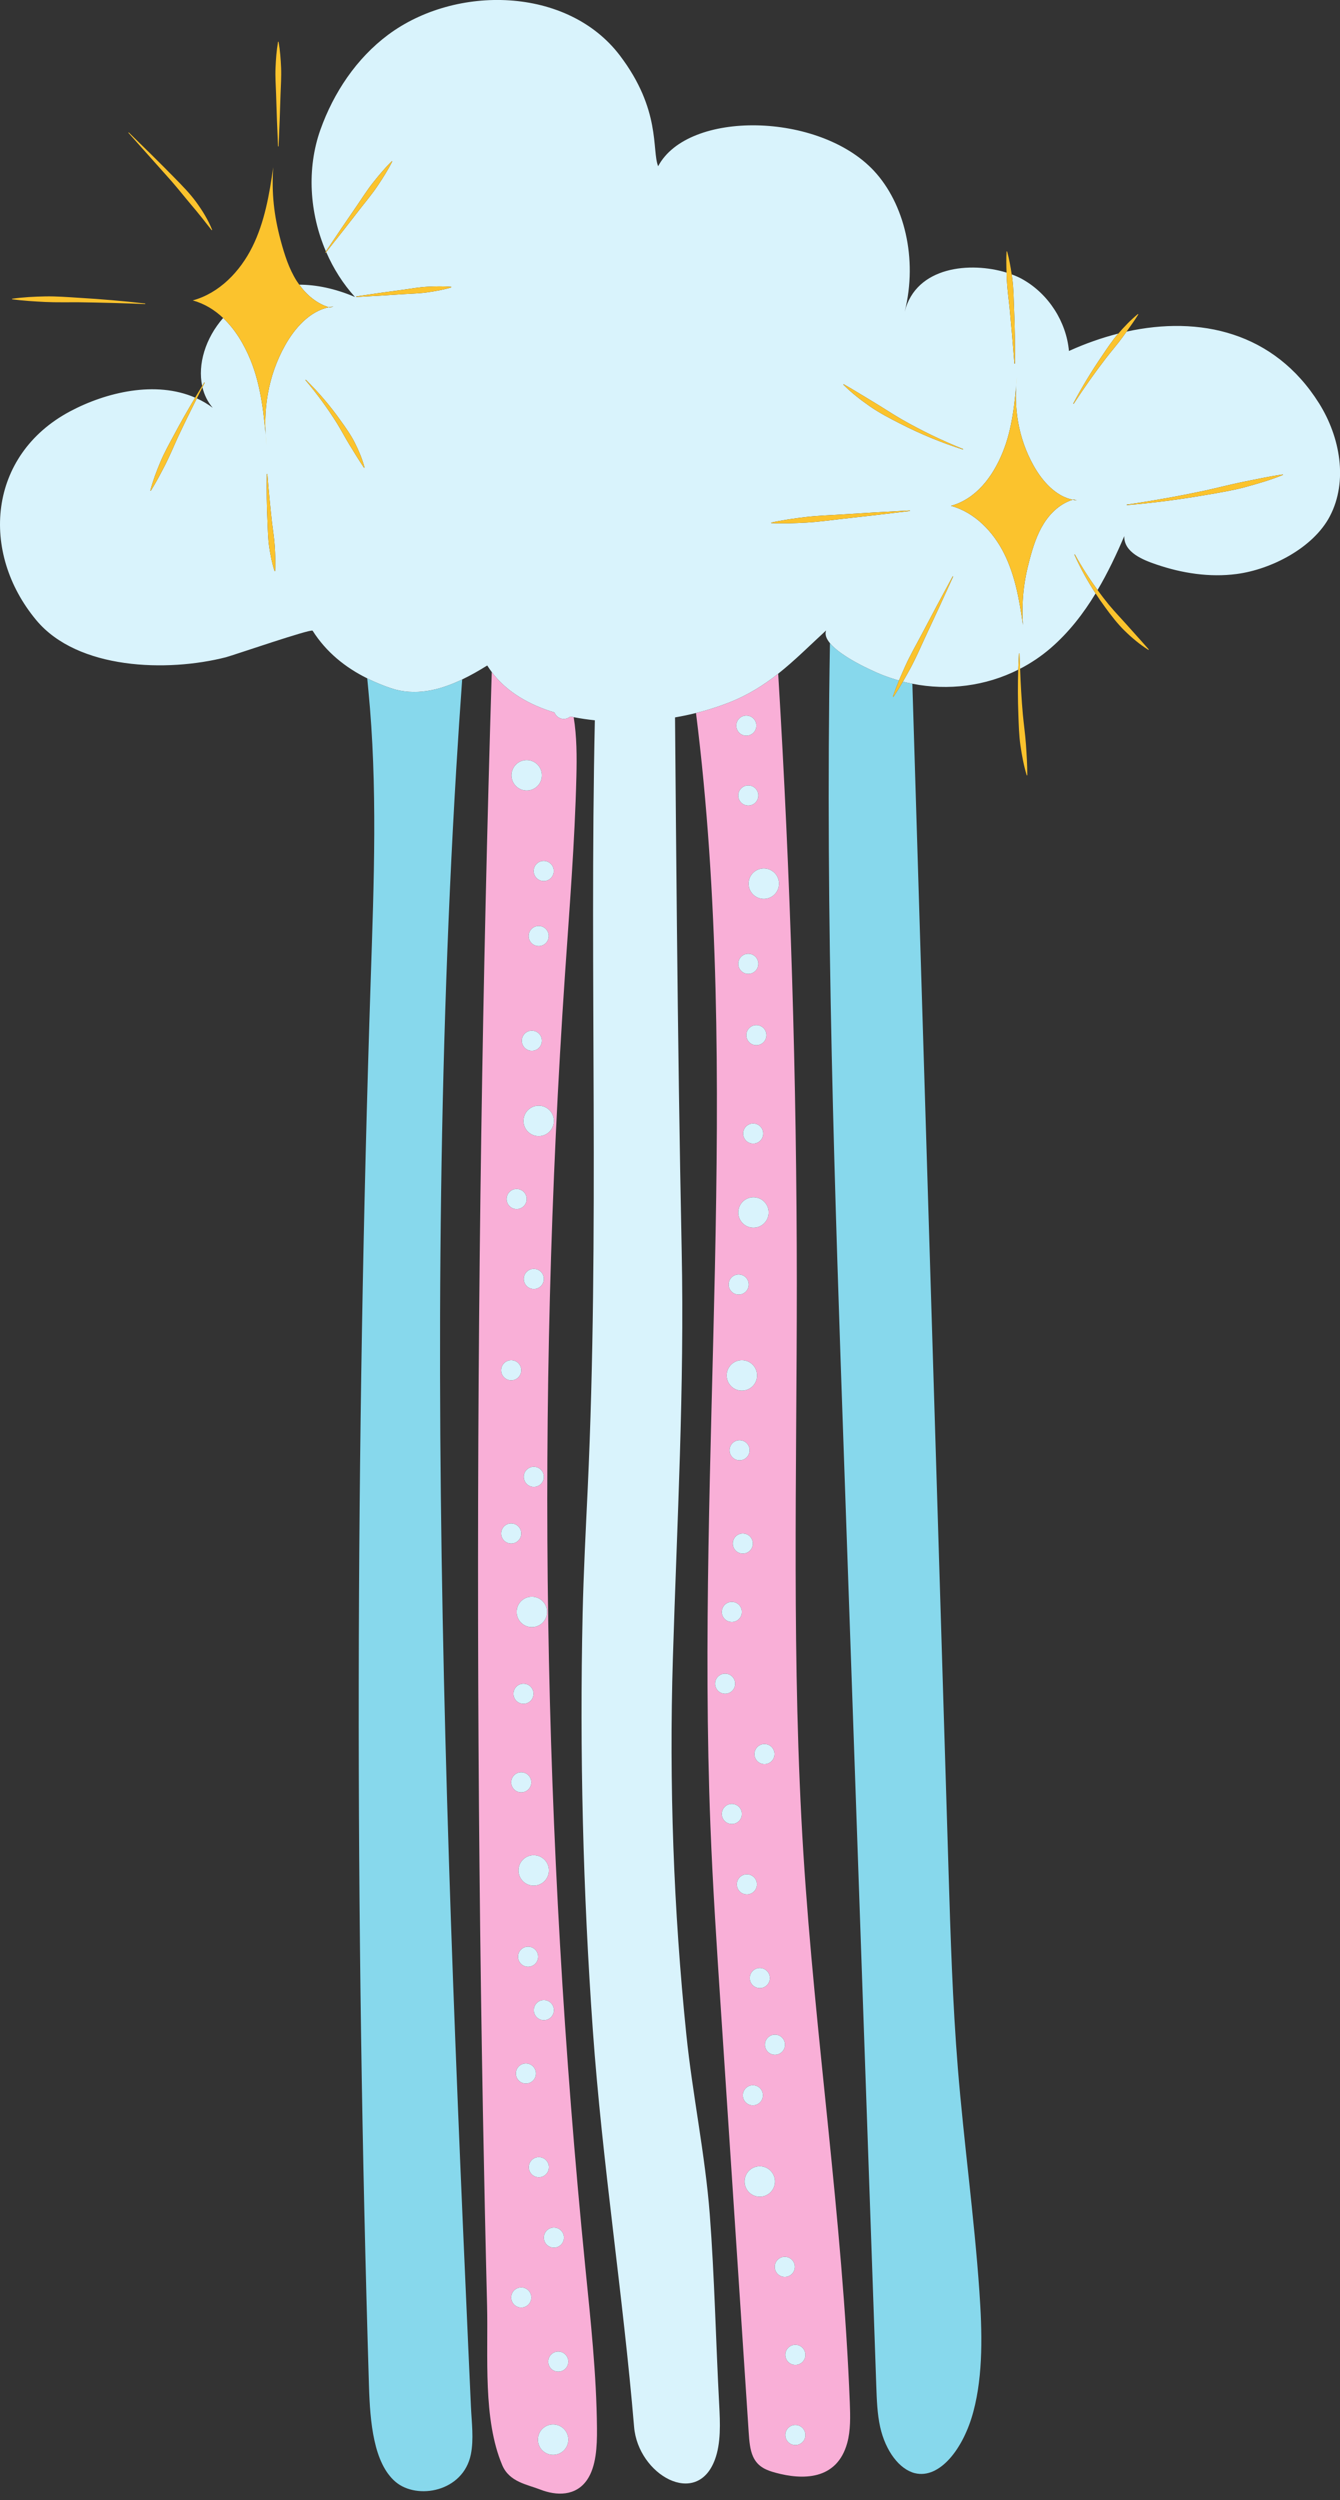 <?xml version="1.0" encoding="UTF-8"?><svg xmlns="http://www.w3.org/2000/svg" xmlns:xlink="http://www.w3.org/1999/xlink" height="447.3" preserveAspectRatio="xMidYMid meet" version="1.0" viewBox="0.0 0.0 239.9 447.3" width="239.9" zoomAndPan="magnify"><rect x="0.0" y="0.0" width="239.9" height="447.3" fill="#333333" stroke="none"/><defs><clipPath id="a"><path d="M 85 120 L 153 120 L 153 446.129 L 85 446.129 Z M 85 120"/></clipPath><clipPath id="b"><path d="M 0 0 L 239.91 0 L 239.91 445 L 0 445 Z M 0 0"/></clipPath></defs><g><g id="change1_1"><path d="M 159.938 124.688 L 159.848 124.641 C 160.18 123.66 160.551 122.699 160.945 121.746 C 159.875 121.441 158.812 121.094 157.77 120.668 C 155.988 119.941 150.605 117.508 148.586 115.066 C 147.734 164.184 149.441 213.344 151.152 262.418 C 151.566 274.367 151.984 286.316 152.402 298.266 C 153.895 341.141 155.387 384.02 156.883 426.898 C 156.969 429.371 157.059 431.891 157.578 434.223 C 158.539 438.5 161.012 441.785 163.789 442.469 C 168.223 443.555 172.5 438.109 174.27 431.43 C 176.043 424.75 175.84 417.164 175.34 409.938 C 174.41 396.535 172.562 383.344 171.48 369.973 C 170.539 358.316 170.18 346.562 169.82 334.824 C 169.172 313.492 168.52 292.16 167.871 270.832 C 167.094 245.336 166.312 219.84 165.535 194.344 C 164.805 170.34 164.07 146.336 163.34 122.328 C 162.77 122.219 162.207 122.098 161.645 121.953 C 161.105 122.879 160.543 123.793 159.938 124.688 Z M 82.742 121.559 C 82.363 126.879 82.004 132.203 81.684 137.531 C 79.957 166.371 79.094 195.305 78.852 224.234 C 78.609 253.203 78.992 282.18 79.742 311.129 C 80.496 340.113 81.617 369.078 82.867 398.031 C 83.18 405.266 83.5 412.504 83.824 419.738 C 83.984 423.355 84.148 426.973 84.312 430.586 C 84.438 433.395 84.848 436.363 84.297 439.105 C 82.949 445.809 74.68 447.312 70.805 444.016 C 66.875 440.664 66.254 433.289 66.059 426.934 C 63.508 343.004 63.613 258.918 66.379 175 C 66.945 157.836 67.617 140.559 65.953 123.531 C 65.883 122.82 65.812 122.098 65.746 121.363 C 67.105 122.035 68.52 122.621 69.984 123.117 C 74.289 124.586 78.684 123.5 82.742 121.559" fill="#87d8ec"/></g><g clip-path="url(#a)" id="change2_1"><path d="M 99.113 201.055 C 98.828 202.531 97.398 203.496 95.922 203.211 C 94.449 202.922 93.484 201.496 93.77 200.02 C 94.055 198.543 95.484 197.578 96.961 197.863 C 98.434 198.152 99.398 199.578 99.113 201.055 Z M 98.219 335.148 C 97.934 336.625 96.504 337.59 95.027 337.305 C 93.551 337.016 92.59 335.59 92.875 334.113 C 93.16 332.637 94.59 331.676 96.066 331.961 C 97.539 332.246 98.504 333.676 98.219 335.148 Z M 99.133 359.973 C 98.941 360.945 98 361.582 97.023 361.395 C 96.051 361.203 95.414 360.262 95.602 359.285 C 95.793 358.312 96.734 357.676 97.711 357.863 C 98.684 358.055 99.32 358.996 99.133 359.973 Z M 100.93 400.664 C 100.738 401.641 99.797 402.277 98.824 402.086 C 97.848 401.898 97.211 400.957 97.398 399.98 C 97.59 399.008 98.531 398.371 99.508 398.559 C 100.48 398.746 101.117 399.691 100.93 400.664 Z M 101.711 422.852 C 101.523 423.828 100.578 424.465 99.605 424.273 C 98.633 424.086 97.996 423.145 98.184 422.168 C 98.371 421.195 99.316 420.559 100.289 420.746 C 101.266 420.934 101.902 421.879 101.711 422.852 Z M 101.695 436.988 C 101.41 438.465 99.98 439.43 98.504 439.141 C 97.031 438.855 96.066 437.43 96.352 435.953 C 96.637 434.477 98.066 433.512 99.539 433.801 C 101.016 434.082 101.98 435.512 101.695 436.988 Z M 94.707 387.387 C 94.895 386.41 95.84 385.773 96.812 385.965 C 97.789 386.152 98.426 387.094 98.234 388.07 C 98.047 389.043 97.102 389.68 96.129 389.492 C 95.156 389.305 94.52 388.359 94.707 387.387 Z M 95.086 411.379 C 94.895 412.355 93.953 412.992 92.977 412.805 C 92.004 412.613 91.367 411.672 91.555 410.695 C 91.742 409.723 92.688 409.086 93.66 409.273 C 94.637 409.465 95.273 410.406 95.086 411.379 Z M 91.18 276.117 C 90.207 275.926 89.57 274.984 89.758 274.012 C 89.945 273.035 90.891 272.398 91.863 272.59 C 92.84 272.777 93.477 273.719 93.285 274.691 C 93.098 275.668 92.156 276.305 91.18 276.117 Z M 89.758 244.809 C 89.945 243.836 90.891 243.199 91.863 243.387 C 92.84 243.574 93.477 244.52 93.285 245.492 C 93.098 246.469 92.156 247.105 91.18 246.914 C 90.207 246.727 89.57 245.781 89.758 244.809 Z M 97.332 229.152 C 97.145 230.129 96.203 230.766 95.227 230.574 C 94.254 230.387 93.617 229.441 93.805 228.469 C 93.992 227.492 94.938 226.855 95.91 227.047 C 96.887 227.234 97.523 228.18 97.332 229.152 Z M 93.805 263.871 C 93.992 262.898 94.938 262.262 95.91 262.449 C 96.887 262.641 97.523 263.582 97.332 264.559 C 97.145 265.531 96.203 266.168 95.227 265.98 C 94.254 265.789 93.617 264.848 93.805 263.871 Z M 94.699 291.059 C 93.223 290.77 92.262 289.344 92.547 287.867 C 92.832 286.391 94.262 285.43 95.734 285.715 C 97.211 286 98.176 287.43 97.891 288.902 C 97.605 290.379 96.176 291.344 94.699 291.059 Z M 93.379 304.789 C 92.402 304.598 91.766 303.656 91.957 302.684 C 92.145 301.707 93.086 301.07 94.062 301.262 C 95.035 301.449 95.672 302.391 95.484 303.363 C 95.293 304.34 94.352 304.977 93.379 304.789 Z M 91.555 318.531 C 91.742 317.559 92.688 316.922 93.66 317.109 C 94.637 317.297 95.273 318.242 95.086 319.215 C 94.895 320.188 93.953 320.824 92.977 320.637 C 92.004 320.449 91.367 319.508 91.555 318.531 Z M 95.918 371.305 C 95.73 372.277 94.785 372.914 93.812 372.727 C 92.84 372.539 92.203 371.598 92.391 370.621 C 92.578 369.645 93.523 369.012 94.496 369.199 C 95.469 369.387 96.105 370.332 95.918 371.305 Z M 94.199 351.836 C 93.227 351.645 92.59 350.703 92.777 349.727 C 92.969 348.754 93.91 348.117 94.887 348.305 C 95.859 348.496 96.496 349.438 96.309 350.41 C 96.117 351.387 95.176 352.023 94.199 351.836 Z M 90.73 214.172 C 90.922 213.195 91.863 212.559 92.84 212.75 C 93.812 212.938 94.449 213.883 94.262 214.855 C 94.07 215.828 93.129 216.465 92.152 216.277 C 91.18 216.09 90.543 215.145 90.73 214.172 Z M 91.621 138.191 C 91.906 136.715 93.336 135.75 94.812 136.035 C 96.285 136.324 97.25 137.75 96.965 139.227 C 96.68 140.703 95.25 141.668 93.777 141.383 C 92.301 141.094 91.336 139.668 91.621 138.191 Z M 96.98 186.535 C 96.793 187.512 95.852 188.148 94.875 187.961 C 93.902 187.77 93.266 186.828 93.453 185.852 C 93.645 184.879 94.586 184.242 95.559 184.434 C 96.535 184.621 97.172 185.562 96.98 186.535 Z M 96.102 169.227 C 95.125 169.039 94.488 168.098 94.676 167.121 C 94.867 166.145 95.809 165.512 96.785 165.699 C 97.758 165.887 98.395 166.828 98.207 167.805 C 98.016 168.777 97.074 169.414 96.102 169.227 Z M 97.684 154.062 C 98.66 154.254 99.297 155.195 99.109 156.172 C 98.918 157.145 97.977 157.781 97.004 157.594 C 96.027 157.402 95.391 156.461 95.578 155.484 C 95.77 154.512 96.711 153.875 97.684 154.062 Z M 100.598 128.586 C 99.965 128.461 99.48 128.02 99.266 127.465 C 94.809 126.117 90.75 123.844 88.039 120.234 C 87.203 147.785 86.57 175.348 86.164 202.918 C 85.73 232.07 85.539 261.227 85.59 290.387 C 85.641 319.547 85.93 348.703 86.457 377.852 C 86.668 389.367 86.914 400.883 87.199 412.391 C 87.426 421.602 86.422 432.773 89.918 441.039 C 91.199 444.066 94.391 444.488 96.715 445.398 C 99.594 446.527 103.109 446.641 105.141 443.613 C 106.73 441.246 106.902 437.719 106.875 434.496 C 106.801 424.789 105.738 415.156 104.781 405.539 C 97.152 328.945 95.934 251.148 101.16 174.172 C 101.957 162.434 102.902 150.703 103.191 138.918 C 103.277 135.387 103.27 131.723 102.703 128.305 C 102.5 128.266 102.293 128.23 102.09 128.188 C 101.691 128.523 101.152 128.691 100.598 128.586 Z M 130.484 229.469 C 130.672 228.492 131.613 227.855 132.59 228.047 C 133.562 228.234 134.199 229.18 134.012 230.152 C 133.82 231.129 132.879 231.766 131.906 231.574 C 130.93 231.387 130.293 230.441 130.484 229.469 Z M 131.852 129.477 C 132.039 128.504 132.984 127.867 133.957 128.055 C 134.934 128.242 135.57 129.188 135.379 130.16 C 135.191 131.137 134.246 131.773 133.273 131.586 C 132.301 131.395 131.664 130.453 131.852 129.477 Z M 135.73 142.66 C 135.543 143.637 134.598 144.273 133.625 144.086 C 132.652 143.895 132.016 142.953 132.203 141.977 C 132.391 141.004 133.336 140.367 134.309 140.555 C 135.285 140.746 135.922 141.688 135.73 142.66 Z M 137.262 155.422 C 138.738 155.707 139.703 157.137 139.414 158.609 C 139.129 160.086 137.699 161.051 136.227 160.766 C 134.75 160.48 133.785 159.051 134.07 157.574 C 134.359 156.102 135.785 155.137 137.262 155.422 Z M 140.539 365.895 C 140.492 366.887 139.652 367.652 138.66 367.609 C 137.668 367.562 136.902 366.723 136.949 365.73 C 136.996 364.738 137.836 363.973 138.828 364.016 C 139.82 364.062 140.586 364.906 140.539 365.895 Z M 142.297 405.641 C 142.25 406.633 141.41 407.398 140.418 407.352 C 139.426 407.309 138.66 406.465 138.707 405.473 C 138.754 404.48 139.594 403.715 140.586 403.762 C 141.578 403.809 142.344 404.648 142.297 405.641 Z M 142.477 419.504 C 143.469 419.551 144.234 420.391 144.188 421.383 C 144.145 422.375 143.301 423.141 142.309 423.094 C 141.32 423.047 140.555 422.207 140.598 421.215 C 140.645 420.227 141.484 419.457 142.477 419.504 Z M 142.309 437.438 C 141.32 437.391 140.555 436.551 140.598 435.559 C 140.645 434.566 141.484 433.801 142.477 433.848 C 143.469 433.895 144.234 434.734 144.188 435.727 C 144.145 436.719 143.301 437.484 142.309 437.438 Z M 135.895 393.004 C 134.395 392.934 133.234 391.66 133.305 390.16 C 133.375 388.656 134.648 387.496 136.148 387.566 C 137.652 387.637 138.812 388.91 138.742 390.414 C 138.672 391.914 137.398 393.074 135.895 393.004 Z M 134.871 373.07 C 135.863 373.113 136.629 373.957 136.582 374.949 C 136.535 375.938 135.695 376.703 134.703 376.66 C 133.711 376.613 132.945 375.773 132.992 374.781 C 133.039 373.789 133.879 373.023 134.871 373.07 Z M 131.949 336.785 C 132.141 335.812 133.082 335.176 134.055 335.363 C 135.031 335.555 135.668 336.496 135.477 337.469 C 135.289 338.445 134.348 339.082 133.371 338.891 C 132.398 338.703 131.762 337.762 131.949 336.785 Z M 130.68 326.297 C 129.703 326.105 129.066 325.164 129.258 324.191 C 129.445 323.215 130.391 322.578 131.363 322.77 C 132.34 322.957 132.973 323.898 132.785 324.875 C 132.598 325.848 131.652 326.484 130.68 326.297 Z M 128.055 300.883 C 128.242 299.91 129.188 299.273 130.16 299.461 C 131.137 299.648 131.773 300.594 131.582 301.566 C 131.395 302.543 130.449 303.18 129.477 302.988 C 128.504 302.801 127.867 301.859 128.055 300.883 Z M 129.258 288.043 C 129.445 287.07 130.391 286.434 131.363 286.621 C 132.34 286.809 132.973 287.754 132.785 288.727 C 132.598 289.699 131.652 290.34 130.68 290.148 C 129.703 289.961 129.066 289.016 129.258 288.043 Z M 130.645 259.121 C 130.836 258.148 131.777 257.512 132.75 257.699 C 133.727 257.891 134.363 258.832 134.172 259.805 C 133.984 260.781 133.039 261.418 132.066 261.227 C 131.094 261.039 130.457 260.098 130.645 259.121 Z M 131.227 275.809 C 131.414 274.832 132.355 274.195 133.332 274.387 C 134.305 274.574 134.941 275.516 134.754 276.492 C 134.566 277.465 133.621 278.102 132.648 277.914 C 131.672 277.727 131.035 276.781 131.227 275.809 Z M 137.797 354.234 C 137.605 355.207 136.664 355.848 135.688 355.656 C 134.715 355.469 134.078 354.523 134.266 353.551 C 134.457 352.574 135.398 351.938 136.371 352.129 C 137.348 352.316 137.984 353.262 137.797 354.234 Z M 136.523 315.582 C 135.551 315.391 134.914 314.449 135.102 313.477 C 135.289 312.5 136.234 311.863 137.207 312.055 C 138.184 312.242 138.82 313.184 138.629 314.16 C 138.441 315.133 137.496 315.77 136.523 315.582 Z M 132.219 216.402 C 132.508 214.93 133.934 213.965 135.41 214.25 C 136.887 214.535 137.852 215.965 137.562 217.438 C 137.277 218.914 135.852 219.879 134.375 219.594 C 132.898 219.309 131.934 217.879 132.219 216.402 Z M 135.73 172.777 C 135.543 173.75 134.598 174.387 133.625 174.199 C 132.652 174.012 132.016 173.066 132.203 172.094 C 132.391 171.117 133.336 170.48 134.309 170.672 C 135.285 170.859 135.922 171.805 135.73 172.777 Z M 136.605 203.145 C 136.418 204.117 135.473 204.758 134.5 204.566 C 133.523 204.379 132.891 203.434 133.078 202.461 C 133.266 201.484 134.211 200.852 135.184 201.039 C 136.156 201.227 136.797 202.172 136.605 203.145 Z M 135.07 186.965 C 134.098 186.773 133.461 185.832 133.648 184.855 C 133.84 183.883 134.781 183.246 135.754 183.434 C 136.73 183.625 137.367 184.566 137.18 185.539 C 136.988 186.516 136.047 187.152 135.07 186.965 Z M 132.301 243.402 C 133.777 243.117 135.203 244.082 135.492 245.559 C 135.777 247.035 134.812 248.461 133.336 248.746 C 131.859 249.035 130.434 248.07 130.148 246.594 C 129.859 245.117 130.824 243.691 132.301 243.402 Z M 124.605 127.562 C 132.801 192.812 124.586 260.348 127.191 326.758 C 127.609 337.477 128.312 348.164 129.016 358.848 C 130.691 384.289 132.363 409.73 134.039 435.172 C 134.141 436.684 134.258 438.273 134.828 439.52 C 135.703 441.434 137.367 441.988 138.875 442.398 C 143.598 443.68 149.812 443.824 151.68 437.066 C 152.297 434.828 152.234 432.305 152.141 429.875 C 150.855 396.918 145.902 364.539 143.836 331.676 C 141.703 297.773 142.66 263.621 142.652 229.562 C 142.645 193.164 141.523 156.77 139.32 120.527 C 136.738 122.566 133.934 124.352 130.441 125.715 C 128.539 126.457 126.59 127.066 124.605 127.562" fill="#f9afd7"/></g><g clip-path="url(#b)" id="change3_1"><path d="M 229.676 84.973 L 229.648 84.879 C 227.285 85.227 224.973 85.738 222.645 86.191 C 220.324 86.664 218.035 87.266 215.719 87.77 C 211.086 88.758 206.414 89.594 201.719 90.277 L 201.727 90.375 C 206.465 89.977 211.184 89.371 215.871 88.555 C 218.219 88.156 220.57 87.77 222.871 87.164 C 225.168 86.535 227.461 85.879 229.676 84.973 Z M 192.797 89.527 L 192.203 89.355 C 192.152 89.371 192.102 89.395 192.051 89.41 C 188.977 88.77 186.594 86.086 185.035 83.293 C 182.293 78.387 181.422 72.887 182.074 67.305 C 181.676 71.953 181.258 76.684 179.484 80.996 C 177.715 85.312 174.742 89.262 170.246 90.5 C 174.504 91.656 177.836 95.133 179.797 99.082 C 181.758 103.031 182.523 107.457 183.137 111.824 C 182.867 107.672 183.254 104.113 184.336 100.098 C 184.938 97.852 185.648 95.602 186.891 93.633 C 188.102 91.711 189.883 90.07 192.051 89.41 C 192.297 89.461 192.543 89.504 192.797 89.527 Z M 172.422 80.434 L 172.453 80.344 C 168.668 78.832 164.996 77.059 161.473 75.051 C 159.715 74.035 158.031 72.906 156.293 71.867 C 154.555 70.824 152.832 69.754 151.047 68.738 L 150.984 68.82 C 152.445 70.27 154.066 71.539 155.754 72.707 C 157.441 73.875 159.266 74.824 161.094 75.754 C 164.738 77.629 168.531 79.195 172.422 80.434 Z M 150.512 92.859 C 154.641 92.406 158.766 91.93 162.887 91.426 L 162.875 91.324 C 158.727 91.543 154.578 91.789 150.441 92.062 C 148.371 92.188 146.297 92.258 144.234 92.504 C 142.176 92.754 140.117 93.043 138.066 93.496 L 138.074 93.594 C 140.16 93.688 142.238 93.613 144.312 93.5 C 146.387 93.387 148.445 93.094 150.512 92.859 Z M 65.273 83.668 C 64.863 82.109 64.234 80.637 63.52 79.207 C 62.793 77.781 61.863 76.473 60.93 75.18 C 59.086 72.578 57.008 70.148 54.742 67.93 L 54.668 67.996 C 56.719 70.41 58.59 72.961 60.266 75.625 C 61.098 76.965 61.82 78.359 62.645 79.695 C 63.473 81.031 64.277 82.383 65.184 83.707 Z M 63.777 53.031 L 63.789 53.133 C 66.641 52.988 69.488 52.82 72.332 52.621 C 73.758 52.531 75.188 52.504 76.598 52.293 C 78.012 52.082 79.418 51.832 80.809 51.418 L 80.797 51.316 C 79.352 51.188 77.922 51.227 76.496 51.301 C 75.074 51.375 73.664 51.629 72.254 51.828 C 69.426 52.199 66.602 52.602 63.777 53.031 Z M 49.195 97.793 C 49.109 96.348 48.867 94.918 48.695 93.477 C 48.375 90.598 48.098 87.707 47.863 84.809 L 47.762 84.812 C 47.711 87.723 47.754 90.633 47.898 93.539 C 47.961 94.996 47.984 96.457 48.203 97.898 C 48.422 99.34 48.699 100.773 49.156 102.18 L 49.258 102.164 C 49.34 100.691 49.277 99.242 49.195 97.793 Z M 236.148 72.152 C 239.918 78.152 241.371 86.082 238.086 92.359 C 235.113 98.039 227.555 101.887 221.391 102.695 C 216.559 103.332 211.613 102.559 207.004 100.984 C 204.672 100.188 201.188 98.836 201.277 95.914 C 199.871 99.219 198.316 102.48 196.496 105.566 C 195.016 103.531 193.648 101.406 192.434 99.184 L 192.344 99.23 C 193.422 101.637 194.695 103.957 196.145 106.172 C 193.949 109.789 191.355 113.141 188.094 115.957 C 186.395 117.422 184.559 118.645 182.625 119.648 C 182.59 118.738 182.539 117.836 182.52 116.926 L 182.418 116.922 C 182.363 117.887 182.324 118.848 182.293 119.812 C 176.457 122.746 169.77 123.602 163.34 122.328 C 162.77 122.219 162.207 122.098 161.645 121.953 C 162.117 121.141 162.57 120.324 163.016 119.504 C 163.969 117.738 164.762 115.895 165.605 114.074 C 167.312 110.445 168.992 106.805 170.648 103.148 L 170.559 103.105 C 168.645 106.629 166.754 110.168 164.891 113.719 C 163.949 115.488 162.953 117.234 162.121 119.059 C 161.719 119.945 161.32 120.844 160.945 121.746 C 159.875 121.441 158.812 121.094 157.77 120.668 C 155.988 119.941 150.605 117.508 148.586 115.066 C 147.938 114.289 147.633 113.512 147.898 112.789 C 144.891 115.555 142.254 118.207 139.32 120.527 C 136.738 122.566 133.934 124.352 130.441 125.715 C 128.539 126.457 126.59 127.066 124.605 127.562 C 123.367 127.875 122.113 128.129 120.852 128.348 C 116.648 129.07 112.355 129.293 108.117 129.008 C 107.578 128.973 107.035 128.926 106.496 128.867 C 105.23 128.738 103.965 128.551 102.703 128.305 C 102.5 128.266 102.293 128.23 102.09 128.188 C 101.137 127.984 100.191 127.742 99.266 127.465 C 94.809 126.117 90.75 123.844 88.039 120.234 C 87.758 119.855 87.484 119.465 87.23 119.059 C 85.801 119.953 84.297 120.816 82.742 121.559 C 78.684 123.5 74.289 124.586 69.984 123.117 C 68.52 122.621 67.105 122.035 65.746 121.363 C 61.82 119.418 58.414 116.688 55.969 112.84 C 55.715 112.434 41.758 117.246 40.457 117.582 C 29.996 120.27 13.902 119.844 6.496 110.953 C -3.617 98.82 -2.148 81.445 12.504 73.617 C 19.023 70.141 27.883 68.066 34.934 71.141 C 33.629 73.336 32.355 75.547 31.16 77.805 C 30.305 79.395 29.418 80.977 28.719 82.641 C 28.016 84.309 27.375 86.004 26.91 87.766 L 27.004 87.805 C 27.969 86.262 28.801 84.664 29.625 83.062 C 30.441 81.461 31.121 79.793 31.875 78.16 C 32.961 75.848 34.09 73.555 35.238 71.27 C 36.23 71.727 37.18 72.281 38.086 72.957 C 37.176 71.902 36.57 70.648 36.242 69.289 C 36.383 69.016 36.516 68.742 36.656 68.469 L 36.57 68.418 C 36.441 68.625 36.324 68.84 36.195 69.047 C 35.375 65.195 36.762 60.531 39.949 56.891 C 42.074 58.902 43.68 61.562 44.832 64.363 C 46.812 69.188 47.281 74.473 47.727 79.664 C 46.996 73.43 47.969 67.285 51.031 61.801 C 52.777 58.68 55.438 55.684 58.875 54.969 C 58.93 54.984 58.984 55.012 59.043 55.023 L 59.707 54.836 C 59.422 54.863 59.148 54.91 58.875 54.969 C 56.715 54.309 54.898 52.777 53.574 50.93 C 56.59 50.941 59.922 51.594 63.551 53.133 C 61.406 50.777 59.684 48.039 58.402 45.094 C 60.469 42.504 62.52 39.895 64.543 37.27 C 65.582 35.941 66.664 34.645 67.605 33.246 C 68.543 31.844 69.449 30.422 70.223 28.898 L 70.145 28.84 C 68.93 30.039 67.848 31.336 66.797 32.656 C 65.75 33.977 64.848 35.406 63.898 36.797 C 62.027 39.508 60.176 42.234 58.348 44.977 C 55.402 38.129 54.891 30.176 57.355 23.234 C 59.723 16.578 63.816 10.449 69.48 6.227 C 81.578 -2.785 101.582 -2.41 110.961 9.91 C 118.395 19.68 116.668 26.883 117.828 29.742 C 123.16 19.68 146.652 20.02 156.473 30.574 C 161.871 36.383 164.352 46.23 161.969 55.766 C 164.004 47.629 173.773 46.785 180.203 48.773 C 180.219 49.195 180.227 49.617 180.246 50.035 C 180.328 51.711 180.57 53.371 180.742 55.039 C 181.062 58.375 181.352 61.719 181.605 65.066 L 181.703 65.062 C 181.742 61.703 181.684 58.344 181.539 54.984 C 181.477 53.305 181.453 51.617 181.242 49.949 C 181.203 49.66 181.16 49.371 181.121 49.086 C 181.867 49.359 182.559 49.676 183.164 50.023 C 187.734 52.633 190.898 57.555 191.375 62.793 C 194.25 61.488 197.219 60.438 200.215 59.676 C 200.207 59.684 200.199 59.688 200.195 59.695 C 199.109 60.949 198.195 62.34 197.27 63.711 C 195.402 66.441 193.691 69.273 192.141 72.188 L 192.227 72.238 C 194.023 69.477 195.922 66.785 197.922 64.18 C 198.926 62.879 200.008 61.641 200.977 60.32 C 201.219 59.988 201.453 59.656 201.691 59.328 C 214.746 56.457 228.105 59.359 236.148 72.152 Z M 135.477 337.469 C 135.668 336.496 135.031 335.555 134.055 335.363 C 133.082 335.176 132.141 335.812 131.949 336.785 C 131.762 337.762 132.398 338.703 133.371 338.891 C 134.348 339.082 135.289 338.445 135.477 337.469 Z M 138.629 314.16 C 138.82 313.184 138.184 312.242 137.207 312.055 C 136.234 311.863 135.289 312.5 135.102 313.477 C 134.914 314.449 135.551 315.391 136.523 315.582 C 137.496 315.77 138.441 315.133 138.629 314.16 Z M 132.785 324.875 C 132.973 323.898 132.34 322.957 131.363 322.77 C 130.391 322.578 129.445 323.215 129.258 324.191 C 129.066 325.164 129.703 326.105 130.68 326.297 C 131.652 326.484 132.598 325.848 132.785 324.875 Z M 131.582 301.566 C 131.773 300.594 131.137 299.648 130.16 299.461 C 129.188 299.273 128.242 299.91 128.055 300.883 C 127.867 301.859 128.504 302.801 129.477 302.988 C 130.449 303.18 131.395 302.543 131.582 301.566 Z M 136.949 365.73 C 136.902 366.723 137.668 367.562 138.66 367.609 C 139.652 367.652 140.492 366.887 140.539 365.895 C 140.586 364.906 139.82 364.062 138.828 364.016 C 137.836 363.973 136.996 364.738 136.949 365.73 Z M 138.707 405.473 C 138.66 406.465 139.426 407.309 140.418 407.352 C 141.41 407.398 142.25 406.633 142.297 405.641 C 142.344 404.648 141.578 403.809 140.586 403.762 C 139.594 403.715 138.754 404.48 138.707 405.473 Z M 133.273 131.586 C 134.246 131.773 135.191 131.137 135.379 130.16 C 135.57 129.188 134.934 128.242 133.957 128.055 C 132.984 127.867 132.039 128.504 131.852 129.477 C 131.664 130.453 132.301 131.395 133.273 131.586 Z M 130.68 290.148 C 131.652 290.34 132.598 289.699 132.785 288.727 C 132.973 287.754 132.34 286.809 131.363 286.621 C 130.391 286.434 129.445 287.07 129.258 288.043 C 129.066 289.016 129.703 289.961 130.68 290.148 Z M 134.172 259.805 C 134.363 258.832 133.727 257.891 132.75 257.699 C 131.777 257.512 130.836 258.148 130.645 259.121 C 130.457 260.098 131.094 261.039 132.066 261.227 C 133.039 261.418 133.984 260.781 134.172 259.805 Z M 132.648 277.914 C 133.621 278.102 134.566 277.465 134.754 276.492 C 134.941 275.516 134.305 274.574 133.332 274.387 C 132.355 274.195 131.414 274.832 131.227 275.809 C 131.035 276.781 131.672 277.727 132.648 277.914 Z M 142.477 433.848 C 141.484 433.801 140.645 434.566 140.598 435.559 C 140.555 436.551 141.32 437.391 142.309 437.438 C 143.301 437.484 144.145 436.719 144.188 435.727 C 144.234 434.734 143.469 433.895 142.477 433.848 Z M 140.598 421.215 C 140.555 422.207 141.32 423.047 142.309 423.094 C 143.301 423.141 144.145 422.375 144.188 421.383 C 144.234 420.391 143.469 419.551 142.477 419.504 C 141.484 419.457 140.645 420.227 140.598 421.215 Z M 134.309 140.555 C 133.336 140.367 132.391 141.004 132.203 141.977 C 132.016 142.953 132.652 143.895 133.625 144.086 C 134.598 144.273 135.543 143.637 135.73 142.66 C 135.922 141.688 135.285 140.746 134.309 140.555 Z M 134.309 170.672 C 133.336 170.48 132.391 171.117 132.203 172.094 C 132.016 173.066 132.652 174.012 133.625 174.199 C 134.598 174.387 135.543 173.75 135.73 172.777 C 135.922 171.805 135.285 170.859 134.309 170.672 Z M 134.703 376.66 C 135.695 376.703 136.535 375.938 136.582 374.949 C 136.629 373.957 135.863 373.113 134.871 373.07 C 133.879 373.023 133.039 373.789 132.992 374.781 C 132.945 375.773 133.711 376.613 134.703 376.66 Z M 134.266 353.551 C 134.078 354.523 134.715 355.469 135.688 355.656 C 136.664 355.848 137.605 355.207 137.797 354.234 C 137.984 353.262 137.348 352.316 136.371 352.129 C 135.398 351.938 134.457 352.574 134.266 353.551 Z M 137.18 185.539 C 137.367 184.566 136.73 183.625 135.754 183.434 C 134.781 183.246 133.84 183.883 133.648 184.855 C 133.461 185.832 134.098 186.773 135.07 186.965 C 136.047 187.152 136.988 186.516 137.18 185.539 Z M 131.906 231.574 C 132.879 231.766 133.82 231.129 134.012 230.152 C 134.199 229.18 133.562 228.234 132.59 228.047 C 131.613 227.855 130.672 228.492 130.484 229.469 C 130.293 230.441 130.93 231.387 131.906 231.574 Z M 133.078 202.461 C 132.891 203.434 133.523 204.379 134.5 204.566 C 135.473 204.758 136.418 204.117 136.605 203.145 C 136.797 202.172 136.156 201.227 135.184 201.039 C 134.211 200.852 133.266 201.484 133.078 202.461 Z M 136.148 387.566 C 134.648 387.496 133.375 388.656 133.305 390.16 C 133.234 391.66 134.395 392.934 135.895 393.004 C 137.398 393.074 138.672 391.914 138.742 390.414 C 138.812 388.91 137.652 387.637 136.148 387.566 Z M 133.336 248.746 C 134.812 248.461 135.777 247.035 135.492 245.559 C 135.203 244.082 133.777 243.117 132.301 243.402 C 130.824 243.691 129.859 245.117 130.148 246.594 C 130.434 248.07 131.859 249.035 133.336 248.746 Z M 134.07 157.574 C 133.785 159.051 134.75 160.48 136.227 160.766 C 137.699 161.051 139.129 160.086 139.414 158.609 C 139.703 157.137 138.738 155.707 137.262 155.422 C 135.785 155.137 134.359 156.102 134.07 157.574 Z M 134.375 219.594 C 135.852 219.879 137.277 218.914 137.562 217.438 C 137.852 215.965 136.887 214.535 135.41 214.25 C 133.934 213.965 132.508 214.93 132.219 216.402 C 131.934 217.879 132.898 219.309 134.375 219.594 Z M 98.234 388.07 C 98.426 387.094 97.789 386.152 96.812 385.965 C 95.84 385.773 94.895 386.41 94.707 387.387 C 94.52 388.359 95.156 389.305 96.129 389.492 C 97.102 389.68 98.047 389.043 98.234 388.07 Z M 93.66 409.273 C 92.688 409.086 91.742 409.723 91.555 410.695 C 91.367 411.672 92.004 412.613 92.977 412.805 C 93.953 412.992 94.895 412.355 95.086 411.379 C 95.273 410.406 94.637 409.465 93.66 409.273 Z M 97.398 399.98 C 97.211 400.957 97.848 401.898 98.824 402.086 C 99.797 402.277 100.738 401.641 100.93 400.664 C 101.117 399.691 100.48 398.746 99.508 398.559 C 98.531 398.371 97.59 399.008 97.398 399.98 Z M 98.184 422.168 C 97.996 423.145 98.633 424.086 99.605 424.273 C 100.578 424.465 101.523 423.828 101.711 422.852 C 101.902 421.879 101.266 420.934 100.289 420.746 C 99.316 420.559 98.371 421.195 98.184 422.168 Z M 95.602 359.285 C 95.414 360.262 96.051 361.203 97.023 361.395 C 98 361.582 98.941 360.945 99.133 359.973 C 99.32 358.996 98.684 358.055 97.711 357.863 C 96.734 357.676 95.793 358.312 95.602 359.285 Z M 95.086 319.215 C 95.273 318.242 94.637 317.297 93.66 317.109 C 92.688 316.922 91.742 317.559 91.555 318.531 C 91.367 319.508 92.004 320.449 92.977 320.637 C 93.953 320.824 94.895 320.188 95.086 319.215 Z M 95.91 227.047 C 94.938 226.855 93.992 227.492 93.805 228.469 C 93.617 229.441 94.254 230.387 95.227 230.574 C 96.203 230.766 97.145 230.129 97.332 229.152 C 97.523 228.18 96.887 227.234 95.91 227.047 Z M 91.18 246.914 C 92.156 247.105 93.098 246.469 93.285 245.492 C 93.477 244.52 92.84 243.574 91.863 243.387 C 90.891 243.199 89.945 243.836 89.758 244.809 C 89.57 245.781 90.207 246.727 91.18 246.914 Z M 93.285 274.691 C 93.477 273.719 92.84 272.777 91.863 272.59 C 90.891 272.398 89.945 273.035 89.758 274.012 C 89.57 274.984 90.207 275.926 91.18 276.117 C 92.156 276.305 93.098 275.668 93.285 274.691 Z M 97.332 264.559 C 97.523 263.582 96.887 262.641 95.91 262.449 C 94.938 262.262 93.992 262.898 93.805 263.871 C 93.617 264.848 94.254 265.789 95.227 265.98 C 96.203 266.168 97.145 265.531 97.332 264.559 Z M 94.062 301.262 C 93.086 301.07 92.145 301.707 91.957 302.684 C 91.766 303.656 92.402 304.598 93.379 304.789 C 94.352 304.977 95.293 304.34 95.484 303.363 C 95.672 302.391 95.035 301.449 94.062 301.262 Z M 92.152 216.277 C 93.129 216.465 94.07 215.828 94.262 214.855 C 94.449 213.883 93.812 212.938 92.84 212.75 C 91.863 212.559 90.922 213.195 90.73 214.172 C 90.543 215.145 91.18 216.09 92.152 216.277 Z M 93.453 185.852 C 93.266 186.828 93.902 187.77 94.875 187.961 C 95.852 188.148 96.793 187.512 96.98 186.535 C 97.172 185.562 96.535 184.621 95.559 184.434 C 94.586 184.242 93.645 184.879 93.453 185.852 Z M 96.309 350.41 C 96.496 349.438 95.859 348.496 94.887 348.305 C 93.91 348.117 92.969 348.754 92.777 349.727 C 92.59 350.703 93.227 351.645 94.199 351.836 C 95.176 352.023 96.117 351.387 96.309 350.41 Z M 92.391 370.621 C 92.203 371.598 92.84 372.539 93.812 372.727 C 94.785 372.914 95.73 372.277 95.918 371.305 C 96.105 370.332 95.469 369.387 94.496 369.199 C 93.523 369.012 92.578 369.645 92.391 370.621 Z M 98.207 167.805 C 98.395 166.828 97.758 165.887 96.785 165.699 C 95.809 165.512 94.867 166.145 94.676 167.121 C 94.488 168.098 95.125 169.039 96.102 169.227 C 97.074 169.414 98.016 168.777 98.207 167.805 Z M 100.598 128.586 C 101.152 128.691 101.691 128.523 102.09 128.188 C 101.137 127.984 100.191 127.742 99.266 127.465 C 99.48 128.02 99.965 128.461 100.598 128.586 Z M 95.578 155.484 C 95.391 156.461 96.027 157.402 97.004 157.594 C 97.977 157.781 98.918 157.145 99.109 156.172 C 99.297 155.195 98.66 154.254 97.684 154.062 C 96.711 153.875 95.77 154.512 95.578 155.484 Z M 96.066 331.961 C 94.59 331.676 93.16 332.637 92.875 334.113 C 92.59 335.59 93.551 337.016 95.027 337.305 C 96.504 337.59 97.934 336.625 98.219 335.148 C 98.504 333.676 97.539 332.246 96.066 331.961 Z M 99.539 433.801 C 98.066 433.512 96.637 434.477 96.352 435.953 C 96.066 437.43 97.031 438.855 98.504 439.141 C 99.98 439.43 101.41 438.465 101.695 436.988 C 101.98 435.512 101.016 434.082 99.539 433.801 Z M 97.891 288.902 C 98.176 287.43 97.211 286 95.734 285.715 C 94.262 285.43 92.832 286.391 92.547 287.867 C 92.262 289.344 93.223 290.77 94.699 291.059 C 96.176 291.344 97.605 290.379 97.891 288.902 Z M 96.961 197.863 C 95.484 197.578 94.055 198.543 93.77 200.02 C 93.484 201.496 94.449 202.922 95.922 203.211 C 97.398 203.496 98.828 202.531 99.113 201.055 C 99.398 199.578 98.434 198.152 96.961 197.863 Z M 93.777 141.383 C 95.25 141.668 96.68 140.703 96.965 139.227 C 97.25 137.75 96.285 136.324 94.812 136.035 C 93.336 135.75 91.906 136.715 91.621 138.191 C 91.336 139.668 92.301 141.094 93.777 141.383 Z M 120.852 128.348 C 120.957 140.777 121.059 153.207 121.188 165.637 C 121.387 185.023 121.645 204.406 122.043 223.789 C 122.547 248.277 121.211 272.246 120.465 296.688 C 119.777 319.156 120.59 341.723 122.871 363.965 C 123.973 374.719 126.246 385.441 127.07 396.176 C 127.926 407.379 128.152 418.879 128.754 430.152 C 128.934 433.516 129.086 437.102 127.984 440.059 C 124.742 448.773 114.242 442.738 113.523 434.207 C 111.539 410.551 107.832 387.066 106.133 363.184 C 104.375 338.445 103.758 313.523 104.309 288.664 C 104.477 281.23 104.867 273.809 105.215 266.391 C 107.344 220.512 105.512 174.695 106.496 128.867 C 107.035 128.926 107.578 128.973 108.117 129.008 C 112.355 129.293 116.648 129.07 120.852 128.348" fill="#d9f3fc"/></g><g id="change4_1"><path d="M 48.695 93.477 C 48.375 90.598 48.098 87.707 47.863 84.809 L 47.762 84.812 C 47.711 87.723 47.754 90.633 47.898 93.539 C 47.961 94.996 47.984 96.457 48.203 97.898 C 48.422 99.34 48.699 100.773 49.156 102.18 L 49.258 102.164 C 49.34 100.691 49.277 99.242 49.195 97.793 C 49.109 96.348 48.867 94.918 48.695 93.477 Z M 222.645 86.191 C 220.324 86.664 218.035 87.266 215.719 87.77 C 211.086 88.758 206.414 89.594 201.719 90.277 L 201.727 90.375 C 206.465 89.977 211.184 89.371 215.871 88.555 C 218.219 88.156 220.57 87.77 222.871 87.164 C 225.168 86.535 227.461 85.879 229.676 84.973 L 229.648 84.879 C 227.285 85.227 224.973 85.738 222.645 86.191 Z M 197.27 63.711 C 195.402 66.441 193.691 69.273 192.141 72.188 L 192.227 72.238 C 194.023 69.477 195.922 66.785 197.922 64.18 C 198.926 62.879 200.008 61.641 200.977 60.32 C 201.219 59.988 201.453 59.656 201.691 59.328 C 202.414 58.324 203.133 57.312 203.797 56.246 L 203.719 56.184 C 202.434 57.234 201.293 58.434 200.215 59.676 C 200.207 59.684 200.199 59.688 200.195 59.695 C 199.109 60.949 198.195 62.34 197.27 63.711 Z M 180.742 55.039 C 181.062 58.375 181.352 61.719 181.605 65.066 L 181.703 65.062 C 181.742 61.703 181.684 58.344 181.539 54.984 C 181.477 53.305 181.453 51.617 181.242 49.949 C 181.203 49.66 181.16 49.371 181.121 49.086 C 180.922 47.707 180.676 46.336 180.301 44.977 L 180.203 44.988 C 180.133 46.258 180.156 47.516 180.203 48.773 C 180.219 49.195 180.227 49.617 180.246 50.035 C 180.328 51.711 180.57 53.371 180.742 55.039 Z M 172.453 80.344 C 168.668 78.832 164.996 77.059 161.473 75.051 C 159.715 74.035 158.031 72.906 156.293 71.867 C 154.555 70.824 152.832 69.754 151.047 68.738 L 150.984 68.82 C 152.445 70.27 154.066 71.539 155.754 72.707 C 157.441 73.875 159.266 74.824 161.094 75.754 C 164.738 77.629 168.531 79.195 172.422 80.434 Z M 162.887 91.426 L 162.875 91.324 C 158.727 91.543 154.578 91.789 150.441 92.062 C 148.371 92.188 146.297 92.258 144.234 92.504 C 142.176 92.754 140.117 93.043 138.066 93.496 L 138.074 93.594 C 140.16 93.688 142.238 93.613 144.312 93.5 C 146.387 93.387 148.445 93.094 150.512 92.859 C 154.641 92.406 158.766 91.93 162.887 91.426 Z M 159.938 124.688 C 160.543 123.793 161.105 122.879 161.645 121.953 C 162.117 121.141 162.57 120.324 163.016 119.504 C 163.969 117.738 164.762 115.895 165.605 114.074 C 167.312 110.445 168.992 106.805 170.648 103.148 L 170.559 103.105 C 168.645 106.629 166.754 110.168 164.891 113.719 C 163.949 115.488 162.953 117.234 162.121 119.059 C 161.719 119.945 161.32 120.844 160.945 121.746 C 160.551 122.699 160.18 123.66 159.848 124.641 Z M 192.344 99.23 C 193.422 101.637 194.695 103.957 196.145 106.172 C 196.688 107.008 197.254 107.832 197.848 108.633 C 198.922 110.105 200.035 111.566 201.344 112.848 C 202.648 114.121 204.055 115.305 205.605 116.277 L 205.672 116.203 C 204.477 114.816 203.254 113.504 202.066 112.156 C 200.879 110.812 199.625 109.527 198.477 108.141 C 197.793 107.305 197.137 106.441 196.496 105.566 C 195.016 103.531 193.648 101.406 192.434 99.184 Z M 182.418 116.922 C 182.363 117.887 182.324 118.848 182.293 119.812 C 182.207 122.496 182.215 125.184 182.32 127.871 C 182.383 129.695 182.43 131.527 182.684 133.34 C 182.945 135.152 183.281 136.953 183.816 138.719 L 183.914 138.703 C 183.922 136.859 183.801 135.051 183.68 133.234 C 183.555 131.426 183.289 129.629 183.121 127.82 C 182.879 125.105 182.73 122.379 182.625 119.648 C 182.59 118.738 182.539 117.836 182.52 116.926 Z M 192.051 89.41 C 192.297 89.461 192.543 89.504 192.797 89.527 L 192.203 89.355 C 192.152 89.371 192.102 89.395 192.051 89.41 Z M 185.035 83.293 C 182.293 78.387 181.422 72.887 182.074 67.305 C 181.676 71.953 181.258 76.684 179.484 80.996 C 177.715 85.312 174.742 89.262 170.246 90.5 C 174.504 91.656 177.836 95.133 179.797 99.082 C 181.758 103.031 182.523 107.457 183.137 111.824 C 182.867 107.672 183.254 104.113 184.336 100.098 C 184.938 97.852 185.648 95.602 186.891 93.633 C 188.102 91.711 189.883 90.07 192.051 89.41 C 188.977 88.77 186.594 86.086 185.035 83.293 Z M 49.875 26.195 C 50.02 23.074 50.137 19.953 50.227 16.832 C 50.281 15.273 50.391 13.711 50.328 12.152 C 50.258 10.594 50.148 9.031 49.875 7.473 L 49.777 7.473 C 49.504 9.031 49.395 10.594 49.328 12.152 C 49.262 13.711 49.371 15.273 49.426 16.832 C 49.516 19.953 49.633 23.074 49.777 26.195 Z M 72.332 52.621 C 73.758 52.531 75.188 52.504 76.598 52.293 C 78.012 52.082 79.418 51.832 80.809 51.418 L 80.797 51.316 C 79.352 51.188 77.922 51.227 76.496 51.301 C 75.074 51.375 73.664 51.629 72.254 51.828 C 69.426 52.199 66.602 52.602 63.777 53.031 L 63.789 53.133 C 66.641 52.988 69.488 52.82 72.332 52.621 Z M 8.141 53.027 C 6.148 53.066 4.152 53.164 2.168 53.449 L 2.168 53.547 C 4.156 53.809 6.141 53.93 8.125 54.027 C 10.105 54.121 12.094 54.062 14.082 54.078 C 18.051 54.133 22.027 54.238 26 54.398 L 26.008 54.301 C 22.055 53.852 18.086 53.512 14.109 53.277 C 12.121 53.152 10.133 52.992 8.141 53.027 Z M 60.93 75.18 C 59.086 72.578 57.008 70.148 54.742 67.93 L 54.668 67.996 C 56.719 70.41 58.59 72.961 60.266 75.625 C 61.098 76.965 61.82 78.359 62.645 79.695 C 63.473 81.031 64.277 82.383 65.184 83.707 L 65.273 83.668 C 64.863 82.109 64.234 80.637 63.52 79.207 C 62.793 77.781 61.863 76.473 60.93 75.18 Z M 28.719 82.641 C 28.016 84.309 27.375 86.004 26.91 87.766 L 27.004 87.805 C 27.969 86.262 28.801 84.664 29.625 83.062 C 30.441 81.461 31.121 79.793 31.875 78.16 C 32.961 75.848 34.09 73.555 35.238 71.27 C 35.574 70.609 35.902 69.949 36.242 69.289 C 36.383 69.016 36.516 68.742 36.656 68.469 L 36.57 68.418 C 36.441 68.625 36.324 68.84 36.195 69.047 C 35.766 69.738 35.352 70.441 34.934 71.141 C 33.629 73.336 32.355 75.547 31.16 77.805 C 30.305 79.395 29.418 80.977 28.719 82.641 Z M 34.301 36.723 C 35.535 38.172 36.707 39.656 37.895 41.184 L 37.984 41.133 C 37.262 39.328 36.23 37.664 35.086 36.102 C 33.938 34.543 32.57 33.164 31.227 31.793 C 28.535 29.047 25.793 26.367 23.047 23.684 L 22.977 23.754 L 30.637 32.336 C 31.898 33.777 33.074 35.273 34.301 36.723 Z M 67.605 33.246 C 68.543 31.844 69.449 30.422 70.223 28.898 L 70.145 28.84 C 68.93 30.039 67.848 31.336 66.797 32.656 C 65.75 33.977 64.848 35.406 63.898 36.797 C 62.027 39.508 60.176 42.234 58.348 44.977 C 58.305 45.039 58.258 45.105 58.215 45.172 L 58.297 45.227 C 58.332 45.184 58.367 45.141 58.402 45.094 C 60.469 42.504 62.52 39.895 64.543 37.27 C 65.582 35.941 66.664 34.645 67.605 33.246 Z M 59.707 54.836 C 59.422 54.863 59.148 54.91 58.875 54.969 C 58.93 54.984 58.984 55.012 59.043 55.023 Z M 39.949 56.891 C 38.414 55.441 36.613 54.328 34.508 53.746 C 39.266 52.453 42.988 48.574 45.18 44.156 C 47.371 39.742 48.227 34.801 48.914 29.922 C 48.609 34.559 49.043 38.535 50.25 43.023 C 50.926 45.531 51.719 48.051 53.105 50.246 C 53.254 50.48 53.41 50.707 53.574 50.93 C 54.898 52.777 56.715 54.309 58.875 54.969 C 55.438 55.684 52.777 58.68 51.031 61.801 C 47.969 67.285 46.996 73.43 47.727 79.664 C 47.281 74.473 46.812 69.188 44.832 64.363 C 43.68 61.562 42.074 58.902 39.949 56.891" fill="#fbc32d"/></g></g></svg>